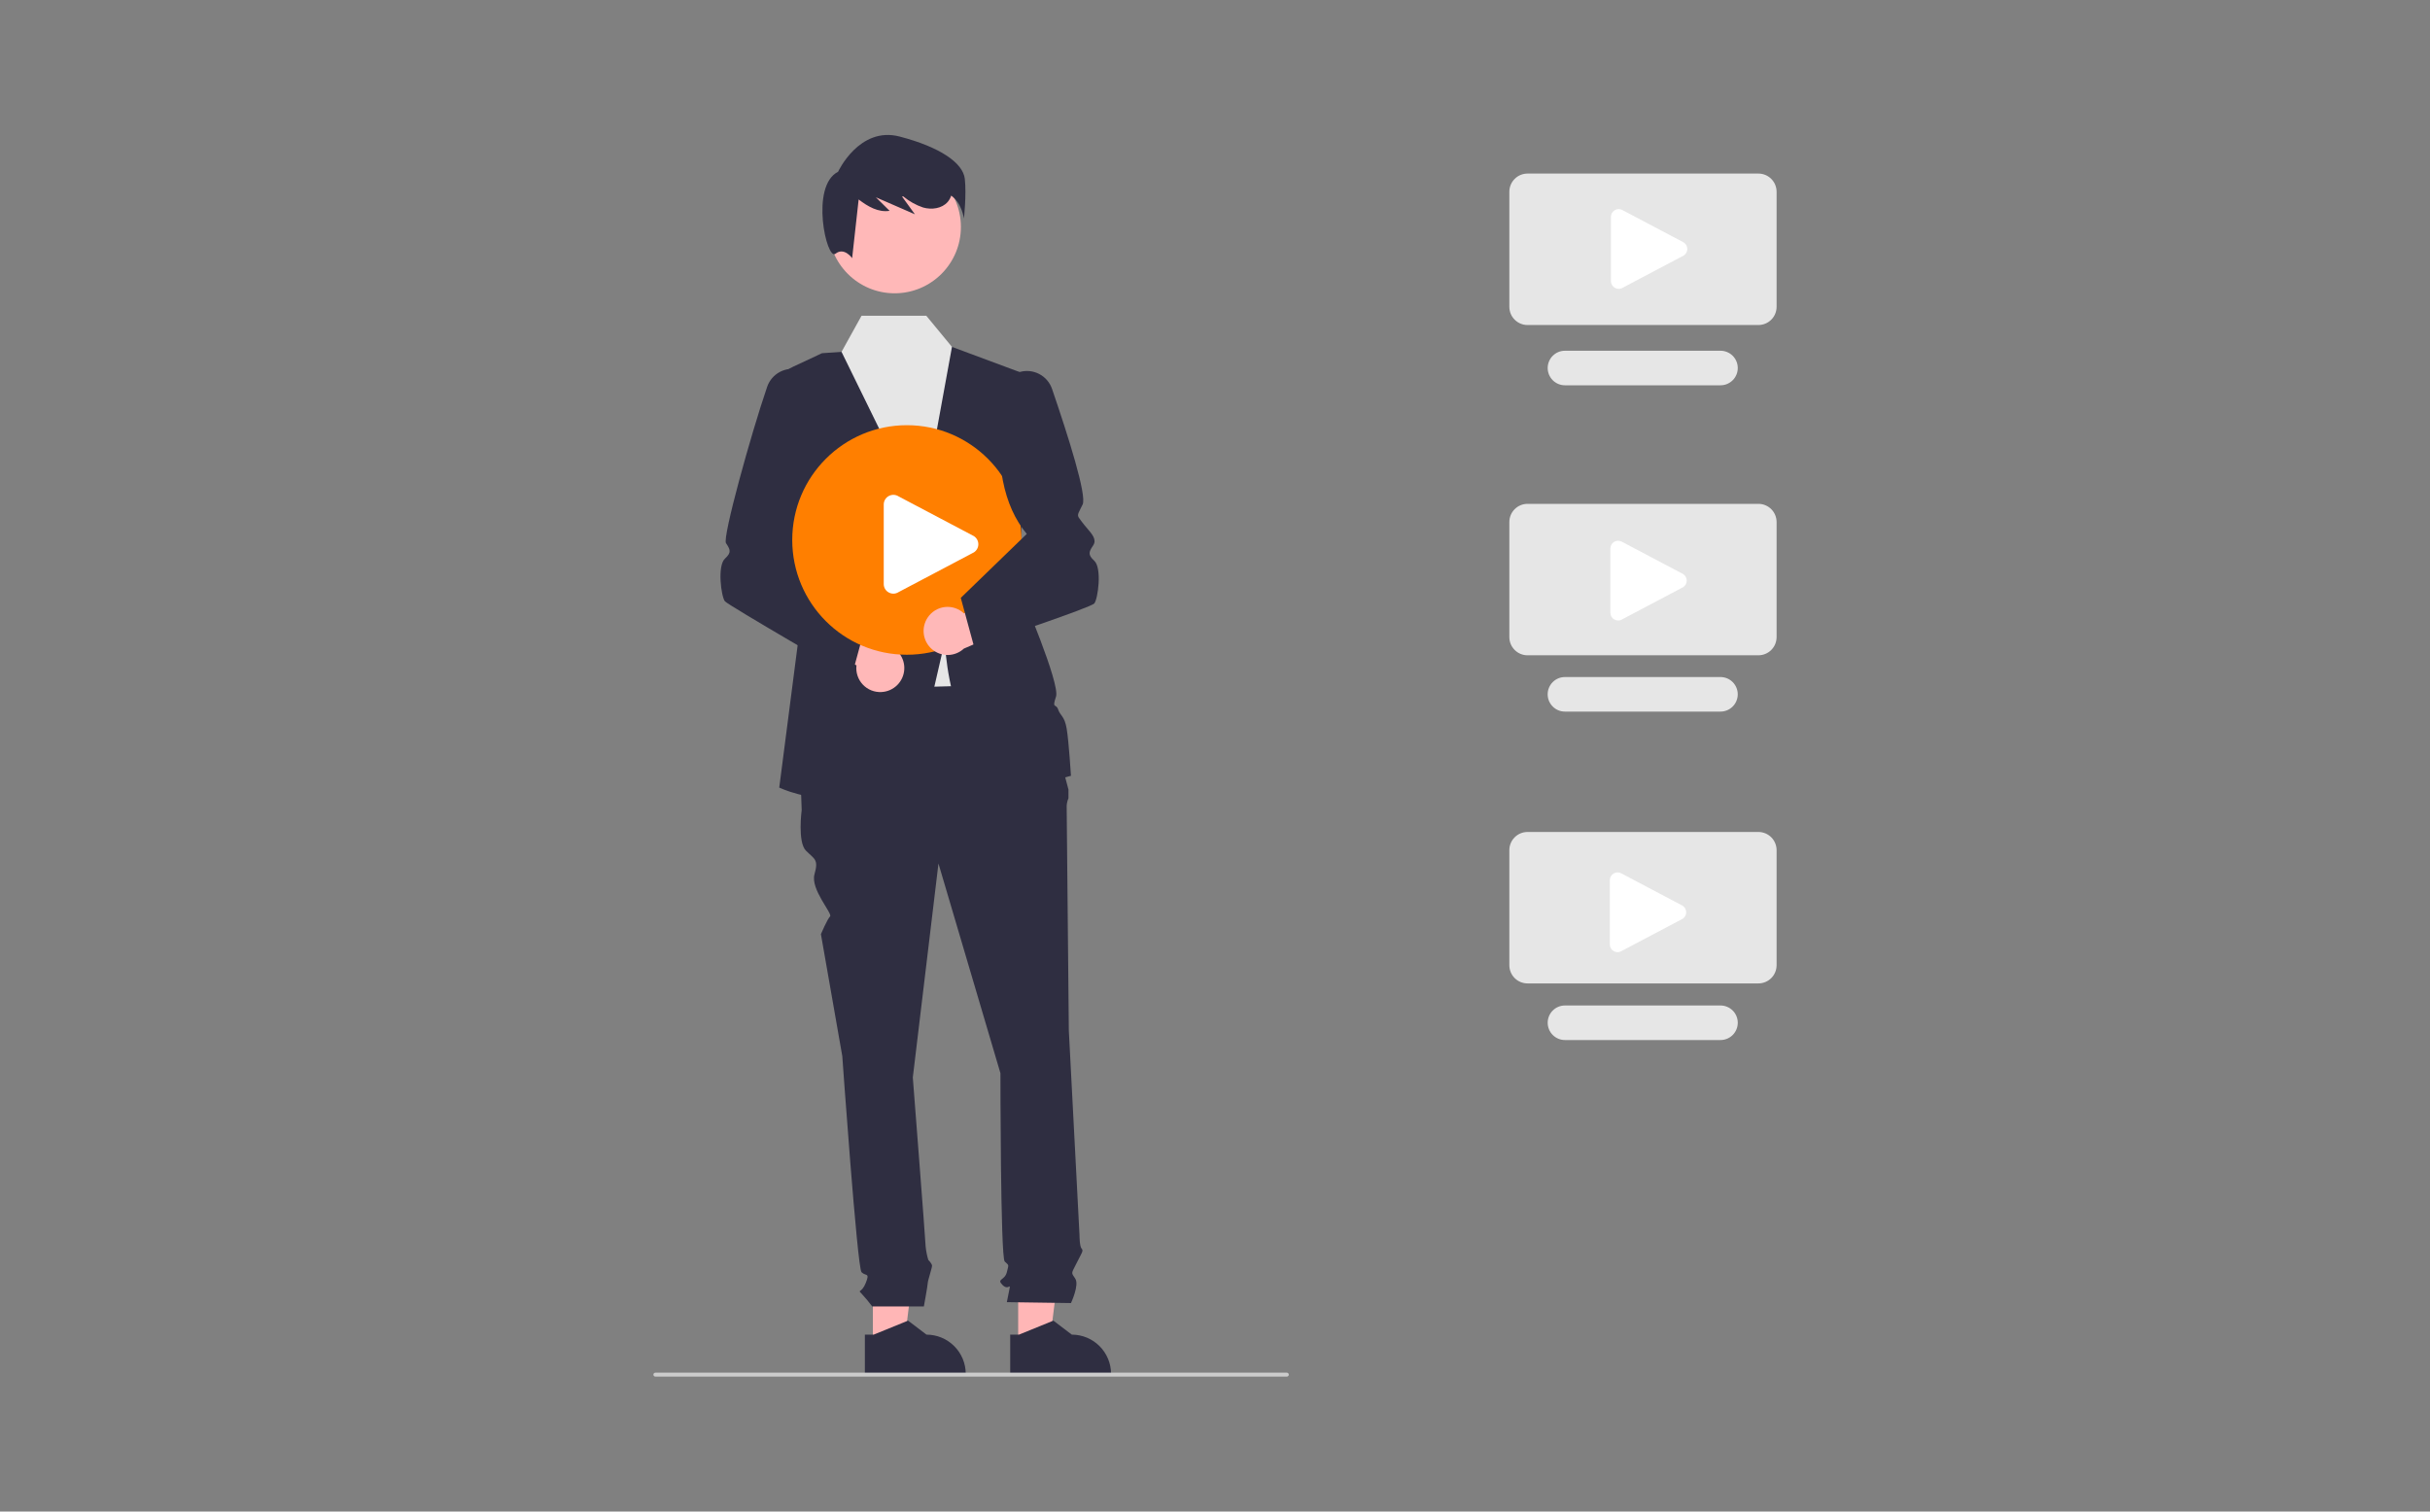 <svg width="450" height="280" viewBox="0 0 450 280" fill="none" xmlns="http://www.w3.org/2000/svg">
<rect x="0" y="0" width="450" height="280" fill="#808080" stroke="none"/>
<g clip-path="url(#clip0_3534_368)">
<path d="M161.641 249.118L167.434 249.117L170.19 226.741L161.641 226.742L161.641 249.118Z" fill="#FFB6B6"/>
<path d="M160.164 247.225L161.795 247.224L168.16 244.632L171.572 247.224H171.573C173.501 247.224 175.35 247.991 176.713 249.357C178.077 250.722 178.843 252.574 178.843 254.505V254.741L160.164 254.742L160.164 247.225Z" fill="#2F2E41"/>
<path d="M188.552 249.118L194.344 249.117L197.1 226.741L188.551 226.742L188.552 249.118Z" fill="#FFB6B6"/>
<path d="M187.074 247.225L188.705 247.224L195.07 244.632L198.482 247.224H198.483C200.411 247.224 202.26 247.991 203.623 249.357C204.987 250.722 205.753 252.574 205.753 254.505V254.741L187.075 254.742L187.074 247.225Z" fill="#2F2E41"/>
<path d="M157.031 105.855L164.689 129.438L188.831 128.645L181.413 105.855H157.031Z" fill="#E6E6E6"/>
<path d="M193.181 126.663L147.668 127.852L148.46 150.048C148.46 150.048 147.668 155.993 149.251 157.578C150.834 159.164 151.626 159.164 150.834 161.938C150.043 164.713 154.225 169.244 153.717 169.753C153.209 170.261 152.021 173.036 152.021 173.036L155.979 195.628C155.979 195.628 158.749 234.866 159.541 235.659C160.332 236.452 161.124 235.659 160.332 237.641C159.541 239.622 158.749 238.83 159.541 239.622C160.242 240.38 160.903 241.173 161.52 242.001H171.088C171.088 242.001 171.81 238.037 171.81 237.641C171.81 237.244 172.601 234.866 172.601 234.47C172.601 234.074 171.902 233.373 171.902 233.373C171.66 232.567 171.497 231.74 171.414 230.903C171.414 230.11 169.039 199.591 169.039 199.591L173.789 159.956L185.266 198.799C185.266 198.799 185.266 232.885 186.057 233.677C186.849 234.47 186.849 234.074 186.453 235.659C186.057 237.244 184.474 236.848 185.662 238.037C186.849 239.226 187.245 237.244 186.849 239.226L186.453 241.208L198.326 241.378C198.326 241.378 199.909 238.037 199.118 236.848C198.326 235.659 198.373 235.984 199.339 234.038C200.305 232.092 200.701 231.695 200.305 231.299C199.909 230.903 199.909 228.795 199.909 228.795L197.93 190.872C197.93 190.872 197.534 150.84 197.534 149.651C197.505 149.039 197.617 148.429 197.863 147.868V146.254L196.347 140.535L193.181 126.663Z" fill="#2F2E41"/>
<path d="M189.026 68.994L175.175 63.842L152.22 65.427L146.905 67.911C145.036 68.785 143.514 70.263 142.584 72.107C141.655 73.951 141.371 76.055 141.78 78.08L148.658 112.196L144.305 145.886C144.305 145.886 165.874 156.389 172.602 129.041L174.977 118.736C174.977 118.736 175.768 150.444 198.327 143.706C198.327 143.706 197.931 137.364 197.535 134.986C197.14 132.608 196.348 132.608 195.952 131.419C195.557 130.23 194.765 131.419 195.557 129.041C196.348 126.663 189.224 110.016 189.224 110.016L189.026 68.994Z" fill="#2F2E41"/>
<path d="M170.623 95.352L155.84 65.177L159.542 58.491H171.538L176.29 64.257L170.623 95.352Z" fill="#E6E6E6"/>
<path d="M163.249 128.19C162.604 128.227 161.958 128.122 161.358 127.883C160.758 127.643 160.218 127.275 159.775 126.803C159.332 126.332 158.998 125.769 158.796 125.155C158.594 124.54 158.529 123.889 158.606 123.246L144.484 116.363L151.506 112.197L163.839 119.372C164.909 119.572 165.867 120.159 166.534 121.02C167.2 121.881 167.528 122.957 167.455 124.044C167.382 125.131 166.914 126.153 166.138 126.917C165.363 127.681 164.335 128.134 163.249 128.19Z" fill="#FFB8B8"/>
<path d="M134.242 111.379C133.569 110.556 132.785 104.815 134.262 103.467C135.507 102.331 135.236 101.803 134.444 100.614C133.756 99.581 139.034 80.51 142.068 71.648C142.473 70.47 143.309 69.489 144.407 68.903C145.505 68.317 146.785 68.17 147.987 68.492C149.189 68.814 150.225 69.581 150.885 70.637C151.545 71.694 151.78 72.962 151.543 74.185C152.614 85.531 151.091 93.268 146.751 98.508L160.159 116.297L157.699 125.332C157.699 125.332 134.856 112.13 134.242 111.379Z" fill="#2F2E41"/>
<path d="M165.675 54.33C172.451 54.33 177.944 48.828 177.944 42.043C177.944 35.257 172.451 29.756 165.675 29.756C158.899 29.756 153.406 35.257 153.406 42.043C153.406 48.828 158.899 54.33 165.675 54.33Z" fill="#FFB8B8"/>
<path d="M178.669 33.13C178.343 30.191 174.104 27.253 166.606 25.294C159.107 23.334 155.195 31.824 155.195 31.824C149.979 34.436 153.076 48.312 154.706 47.006C156.336 45.7 157.803 47.822 157.803 47.822L159.009 36.95C160.727 38.268 162.662 39.383 164.74 39.052L162.197 36.545C164.607 37.595 167.017 38.645 169.427 39.695C168.629 38.596 167.831 37.496 167.033 36.397C167.116 36.394 167.198 36.391 167.281 36.388C168.364 37.29 169.605 37.984 170.939 38.436C172.521 38.89 174.416 38.645 175.499 37.405C175.791 37.063 176.011 36.666 176.147 36.237C178.115 37.586 178.506 40.476 178.506 40.476C178.506 40.476 178.995 36.068 178.669 33.13Z" fill="#2F2E41"/>
<path d="M167.941 121.283C179.665 121.283 189.17 111.765 189.17 100.023C189.17 88.281 179.665 78.762 167.941 78.762C156.216 78.762 146.711 88.281 146.711 100.023C146.711 111.765 156.216 121.283 167.941 121.283Z" fill="#FF7F00"/>
<path d="M171.78 114.413C172.135 113.872 172.604 113.416 173.153 113.076C173.703 112.736 174.321 112.521 174.962 112.446C175.604 112.371 176.255 112.438 176.868 112.642C177.481 112.846 178.042 113.182 178.511 113.627L192.447 106.375L191.602 114.504L178.498 120.145C177.699 120.885 176.658 121.306 175.57 121.329C174.483 121.351 173.425 120.973 172.597 120.267C171.769 119.56 171.228 118.574 171.078 117.495C170.927 116.416 171.177 115.32 171.78 114.413Z" fill="#FFB8B8"/>
<path d="M180.382 119.783L177.922 110.748L190.142 98.905C185.802 93.665 184.279 85.927 185.35 74.582C185.113 73.358 185.348 72.09 186.008 71.033C186.668 69.976 187.704 69.21 188.907 68.888C190.109 68.566 191.388 68.713 192.487 69.299C193.586 69.885 194.421 70.866 194.825 72.045C197.859 80.907 201.304 91.815 200.483 93.459C200.374 93.677 200.275 93.873 200.186 94.048C199.451 95.495 199.451 95.495 200.167 96.426C200.256 96.543 200.355 96.672 200.465 96.818C200.742 97.188 201.04 97.536 201.329 97.872C202.259 98.955 203.137 99.978 202.45 101.01C201.658 102.2 201.386 102.728 202.632 103.864C204.108 105.211 203.325 110.952 202.651 111.776C202.038 112.526 184.158 118.523 180.581 119.717L180.382 119.783Z" fill="#2F2E41"/>
<path d="M238.301 255H121.364C121.267 255 121.175 254.962 121.107 254.894C121.038 254.825 121 254.733 121 254.636C121 254.539 121.038 254.447 121.107 254.378C121.175 254.31 121.267 254.271 121.364 254.271H238.301C238.349 254.271 238.397 254.281 238.441 254.299C238.485 254.317 238.525 254.344 238.559 254.378C238.593 254.412 238.62 254.452 238.639 254.496C238.657 254.54 238.666 254.588 238.666 254.636C238.666 254.684 238.657 254.731 238.639 254.776C238.62 254.82 238.593 254.86 238.559 254.894C238.525 254.928 238.485 254.955 238.441 254.973C238.397 254.991 238.349 255 238.301 255Z" fill="#CCCCCC"/>
<path d="M325.635 60.206H282.872C281.98 60.205 281.125 59.849 280.494 59.218C279.864 58.586 279.509 57.73 279.508 56.837V35.521C279.509 34.628 279.864 33.772 280.494 33.14C281.125 32.509 281.98 32.153 282.872 32.152H325.635C326.527 32.153 327.382 32.509 328.013 33.14C328.644 33.772 328.998 34.628 328.999 35.521V56.837C328.998 57.73 328.644 58.586 328.013 59.218C327.382 59.849 326.527 60.205 325.635 60.206Z" fill="#E6E6E6"/>
<path d="M318.609 71.371H289.802C288.955 71.37 288.143 71.033 287.544 70.433C286.946 69.832 286.609 69.019 286.609 68.171C286.609 67.322 286.946 66.509 287.544 65.909C288.143 65.308 288.955 64.971 289.802 64.97H318.609C319.029 64.969 319.445 65.052 319.833 65.212C320.221 65.373 320.574 65.609 320.871 65.906C321.169 66.203 321.404 66.556 321.565 66.945C321.726 67.333 321.809 67.75 321.809 68.171C321.809 68.591 321.726 69.008 321.565 69.396C321.404 69.785 321.169 70.138 320.871 70.435C320.574 70.732 320.221 70.968 319.833 71.129C319.445 71.289 319.029 71.372 318.609 71.371Z" fill="#E6E6E6"/>
<path d="M325.635 121.385H282.872C281.98 121.384 281.125 121.028 280.494 120.397C279.864 119.765 279.509 118.909 279.508 118.016V96.7C279.509 95.807 279.864 94.951 280.494 94.319C281.125 93.687 281.98 93.332 282.872 93.331H325.635C326.527 93.332 327.382 93.687 328.013 94.319C328.644 94.951 328.998 95.807 328.999 96.7V118.016C328.998 118.909 328.644 119.765 328.013 120.397C327.382 121.028 326.527 121.384 325.635 121.385Z" fill="#E6E6E6"/>
<path d="M318.609 131.815H289.802C288.954 131.815 288.141 131.477 287.542 130.877C286.942 130.277 286.605 129.463 286.605 128.614C286.605 127.765 286.942 126.951 287.542 126.351C288.141 125.75 288.954 125.413 289.802 125.413H318.609C319.456 125.413 320.269 125.75 320.869 126.351C321.468 126.951 321.805 127.765 321.805 128.614C321.805 129.463 321.468 130.277 320.869 130.877C320.269 131.477 319.456 131.815 318.609 131.815Z" fill="#E6E6E6"/>
<path d="M325.635 182.167H282.872C281.98 182.166 281.125 181.81 280.494 181.179C279.864 180.547 279.509 179.691 279.508 178.798V157.482C279.509 156.589 279.864 155.733 280.494 155.101C281.125 154.47 281.98 154.114 282.872 154.113H325.635C326.527 154.114 327.382 154.47 328.013 155.101C328.644 155.733 328.998 156.589 328.999 157.482V178.798C328.998 179.691 328.643 180.547 328.013 181.179C327.382 181.81 326.527 182.166 325.635 182.167Z" fill="#E6E6E6"/>
<path d="M318.609 192.655H289.802C288.955 192.654 288.143 192.316 287.544 191.716C286.946 191.116 286.609 190.302 286.609 189.454C286.609 188.605 286.946 187.792 287.544 187.192C288.143 186.592 288.955 186.254 289.802 186.253H318.609C319.029 186.252 319.445 186.335 319.833 186.496C320.221 186.656 320.574 186.892 320.871 187.189C321.169 187.486 321.404 187.839 321.565 188.228C321.726 188.617 321.809 189.033 321.809 189.454C321.809 189.874 321.726 190.291 321.565 190.679C321.404 191.068 321.169 191.421 320.871 191.718C320.574 192.016 320.221 192.251 319.833 192.412C319.445 192.573 319.029 192.655 318.609 192.655Z" fill="#E6E6E6"/>
<path d="M165.439 109.969C165.138 109.968 164.843 109.891 164.58 109.745C164.298 109.593 164.064 109.367 163.901 109.091C163.738 108.816 163.654 108.501 163.656 108.181V93.448C163.656 93.128 163.742 92.814 163.904 92.54C164.067 92.265 164.3 92.038 164.58 91.885C164.859 91.731 165.175 91.655 165.494 91.665C165.813 91.675 166.123 91.771 166.392 91.942L180.348 99.309C180.601 99.47 180.81 99.692 180.954 99.956C181.098 100.219 181.174 100.514 181.174 100.814C181.174 101.115 181.098 101.41 180.954 101.673C180.81 101.937 180.601 102.159 180.348 102.32L166.392 109.687C166.108 109.87 165.777 109.968 165.439 109.969Z" fill="white"/>
<path d="M299.76 53.509C299.517 53.509 299.278 53.447 299.066 53.328C298.839 53.206 298.649 53.023 298.518 52.801C298.387 52.579 298.318 52.325 298.32 52.066V40.17C298.32 39.913 298.39 39.659 298.521 39.437C298.652 39.215 298.84 39.033 299.066 38.908C299.292 38.784 299.546 38.723 299.804 38.731C300.061 38.739 300.312 38.817 300.529 38.955L311.797 44.903C312.001 45.033 312.17 45.212 312.286 45.425C312.403 45.638 312.464 45.876 312.464 46.118C312.464 46.361 312.403 46.599 312.286 46.812C312.17 47.024 312.001 47.204 311.797 47.334L300.529 53.282C300.3 53.43 300.032 53.509 299.76 53.509Z" fill="white"/>
<path d="M299.654 114.943C299.411 114.942 299.173 114.88 298.96 114.762C298.733 114.639 298.544 114.457 298.413 114.235C298.281 114.012 298.213 113.758 298.215 113.5V101.604C298.215 101.346 298.284 101.093 298.415 100.871C298.546 100.649 298.735 100.466 298.96 100.342C299.186 100.218 299.441 100.157 299.698 100.165C299.956 100.173 300.206 100.25 300.424 100.389L311.692 106.337C311.896 106.467 312.064 106.646 312.181 106.859C312.297 107.071 312.358 107.31 312.358 107.552C312.358 107.794 312.297 108.033 312.181 108.245C312.064 108.458 311.896 108.638 311.692 108.768L300.424 114.715C300.194 114.863 299.927 114.942 299.654 114.943Z" fill="white"/>
<path d="M299.552 176.378C299.31 176.377 299.071 176.315 298.859 176.197C298.632 176.074 298.442 175.892 298.311 175.669C298.18 175.447 298.111 175.193 298.113 174.935V163.039C298.113 162.781 298.182 162.527 298.314 162.305C298.445 162.083 298.633 161.901 298.859 161.777C299.084 161.652 299.339 161.591 299.597 161.599C299.854 161.608 300.105 161.685 300.322 161.823L311.59 167.771C311.794 167.901 311.963 168.081 312.079 168.293C312.196 168.506 312.257 168.744 312.257 168.987C312.257 169.229 312.196 169.468 312.079 169.68C311.963 169.893 311.794 170.072 311.59 170.202L300.322 176.15C300.093 176.298 299.825 176.377 299.552 176.378Z" fill="white"/>
</g>
<defs>
<clipPath id="clip0_3534_368">
<rect width="208" height="230" fill="white" transform="translate(121 25)"/>
</clipPath>
</defs>
</svg>
